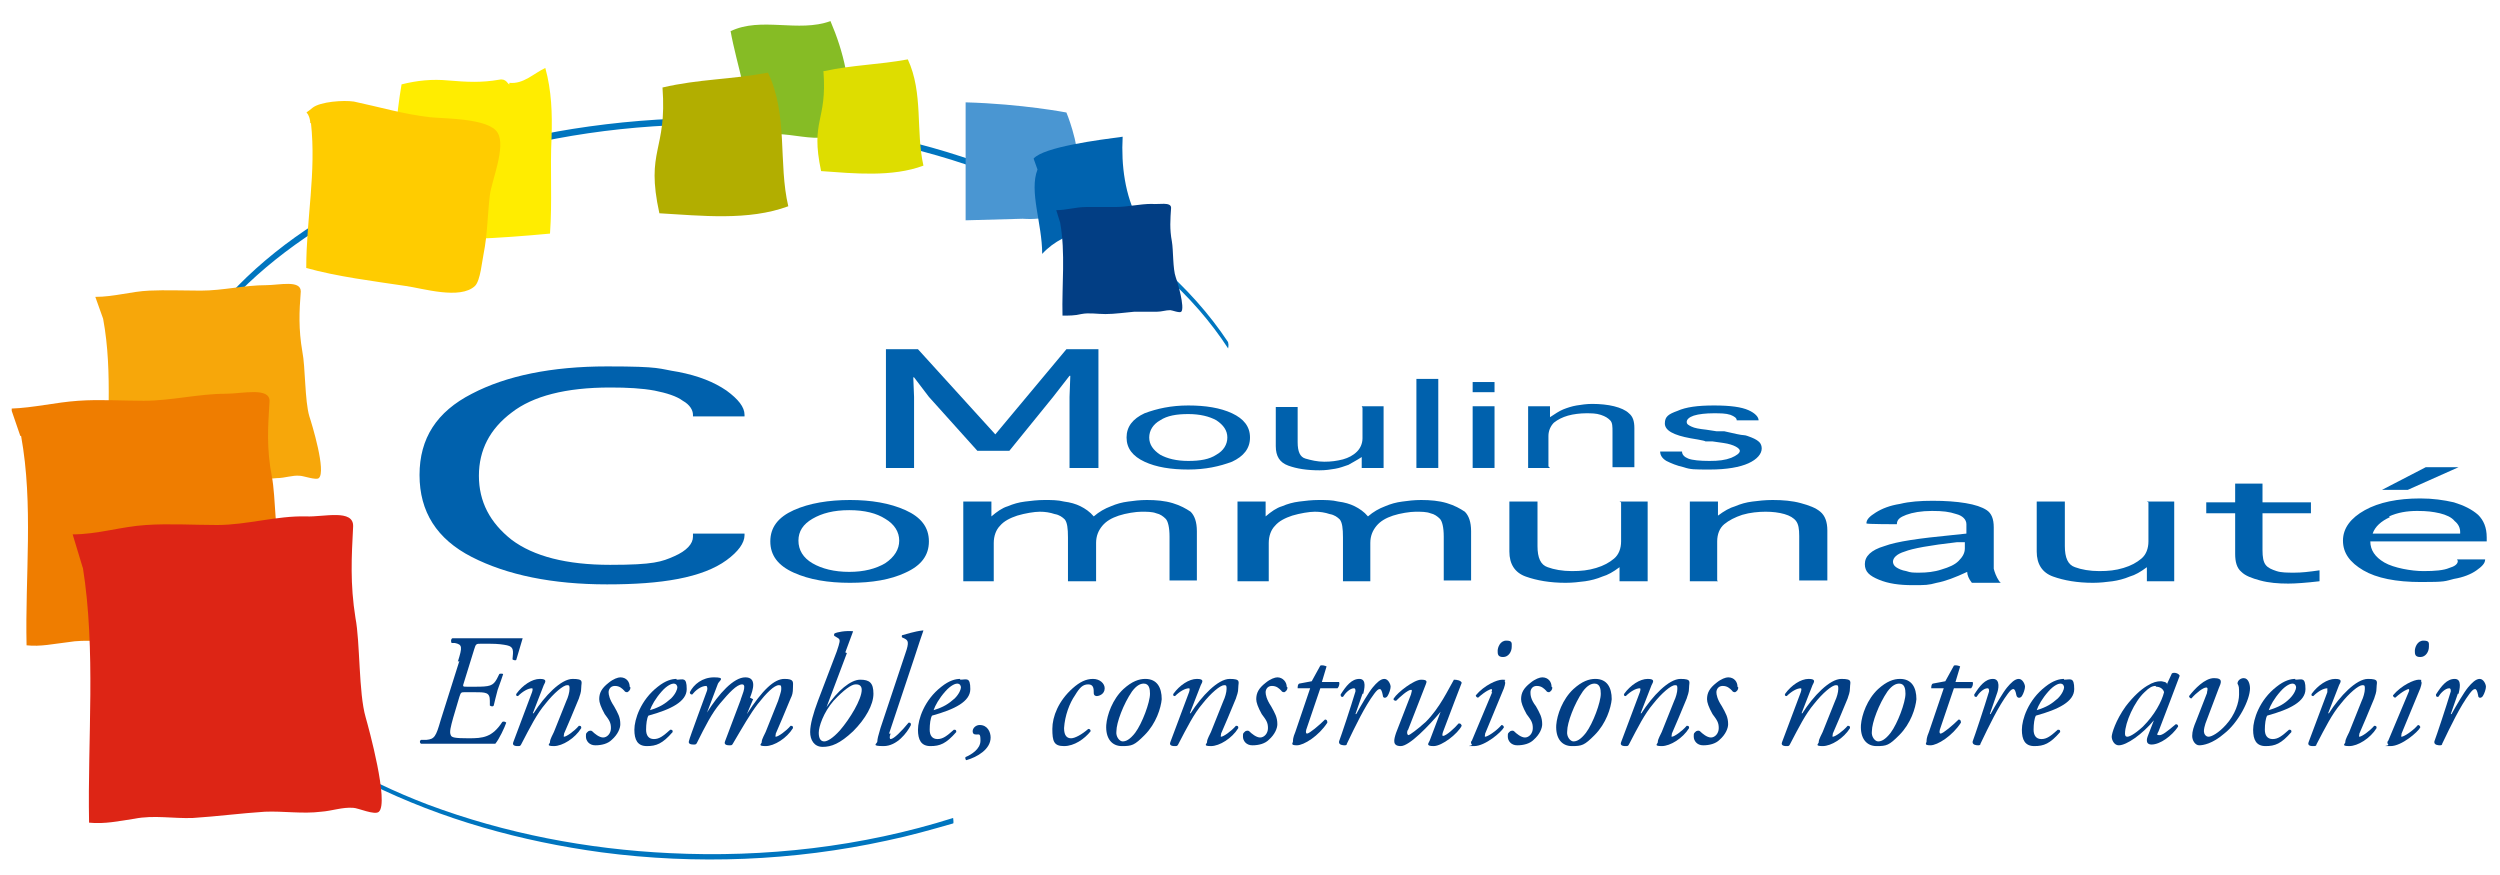 <?xml version="1.0" encoding="UTF-8"?>
<svg id="Calque_1" xmlns="http://www.w3.org/2000/svg" xmlns:xlink="http://www.w3.org/1999/xlink" version="1.1" viewBox="0 0 320 112">
  <!-- Generator: Adobe Illustrator 29.7.1, SVG Export Plug-In . SVG Version: 2.1.1 Build 8)  -->
  <defs>
    <style>
      .st0 {
        fill: none;
      }

      .st1 {
        fill: #0063af;
      }

      .st2 {
        fill: #fc0;
      }

      .st3 {
        fill: #0061ad;
      }

      .st4 {
        fill: #dd2515;
      }

      .st5 {
        fill: #86bc25;
      }

      .st6 {
        fill: #ef7d00;
      }

      .st7 {
        fill: #0075bf;
      }

      .st8 {
        fill: #ffed00;
      }

      .st9 {
        fill: #b2ae00;
      }

      .st10 {
        fill: #4a96d2;
      }

      .st11 {
        fill: #023e84;
      }

      .st12 {
        fill: #f7a70a;
      }

      .st13 {
        fill: #dedd00;
      }

      .st14 {
        clip-path: url(#clippath);
      }
    </style>
    <clipPath id="clippath">
      <rect class="st0" x="1.5" y="2.7" width="316.8" height="107.3"/>
    </clipPath>
  </defs>
  <g class="st14">
    <path class="st7" d="M157.2,43.8c-4.9-7.4-12-13.2-19.7-17.5-9.2-5.1-19.4-8.3-29.8-9.9-11.3-1.8-23-1.7-34.4.1-10,1.6-19.8,4.7-28.7,9.6-7.5,4.1-14.4,9.6-19.3,16.7-4.2,6.1-6.6,13.4-6.4,20.9.3,7.6,3.2,14.7,7.9,20.6,5.4,6.9,12.7,12.1,20.5,16,9.3,4.6,19.4,7.4,29.7,8.8,12.1,1.6,24.6,1.1,36.5-1.5,2.9-.6,5.7-1.4,8.5-2.2.1,0,0-.7,0-.7-11.7,3.7-24.1,5.1-36.3,4.5-10.5-.5-21-2.5-30.9-6.2-8.4-3.2-16.5-7.8-23.1-14-5.6-5.3-10.2-12.1-11.9-19.7-1.7-7.6-.3-15.4,3.4-22.1,4-7.3,10.2-13.1,17.1-17.6,8.1-5.3,17.3-8.8,26.8-11,10.8-2.5,22.1-3.2,33.1-2.3,10.7.9,21.3,3.4,31.1,7.7,8.3,3.7,16.2,8.8,22.2,15.7,1.3,1.5,2.6,3.2,3.7,4.9,0,0,.1-.5,0-.7"/>
    <path class="st12" d="M13.2,40.8c1.3,7,.4,14.3.6,21.3,1.4.2,2.8-.1,4.2-.4,1.8-.3,3.6,0,5.5,0,2.2-.1,4.5-.4,6.7-.5,1.7,0,3.5.2,5.2,0,1.1,0,2-.4,3-.3.4,0,2.1.6,2.4.3,1-.8-.9-7-1.2-7.9-.6-2-.5-6.3-.9-8.3-.5-2.9-.4-5.1-.2-7.7,0-1.5-2.8-.8-4.4-.8-2.8,0-5.6.7-8.4.7-2.2,0-4.5-.1-6.6,0-2.3.1-4.5.8-6.9.8l1,2.8Z"/>
    <path class="st11" d="M58.6,84.7c.6-1.9.6-2.2-.4-2.4h-.4c-.1-.2-.1-.5.1-.6.7,0,1.4,0,2.3,0h3.8c1.3,0,2.3,0,2.9,0-.1.3-.6,2-.8,2.7,0,.2-.4.1-.5,0,.1-1.1.2-1.6-.7-1.8-.5-.1-1.1-.2-2.2-.2h-1.2c-.5,0-.6,0-.8.7l-1.3,4.2c-.2.6-.2.6.4.6h1c1.9,0,2.3-.1,2.8-1l.3-.6c0-.1.5-.1.5,0-.1.3-.4,1.2-.7,2-.2.8-.4,1.5-.5,2-.1.2-.4.1-.5,0v-.6c0-1.1-.5-1.1-2.1-1.1h-1c-.6,0-.6,0-.8.6l-.8,2.7c-.3,1.1-.5,1.8-.3,2.2.1.3.5.4,2.3.4s3-.1,4.3-2.1c.2-.1.4,0,.5.1-.2.6-.9,2.1-1.4,2.7-1.3,0-3.1,0-4.7,0h-2.4c-.8,0-1.5,0-2.4,0-.2-.1-.2-.4,0-.5h.7c1-.1,1.2-.4,1.8-2.5l2.4-7.6Z"/>
    <path class="st11" d="M68.3,91.3h0c1.4-2.2,3.5-4.4,5-4.4s1.1.4,1.1,1.1-.2,1-.3,1.4c-.4,1-1.8,4.3-1.9,4.5,0,.2-.1.4,0,.4.3,0,1.3-.7,1.9-1.4.3,0,.3.1.3.3-.8,1.3-2.4,2.3-3.5,2.3s-.5-.3-.5-.5,0-.3.5-1.3c.4-1,1.2-3,1.6-4,.2-.4.4-1.1.4-1.5s0-.5-.3-.5c-.5,0-1.7,1-2.8,2.4-1.1,1.3-1.9,2.9-3.1,5.2-.1.2-.2.2-.4.2s-.8,0-.6-.5c.1-.3,2.3-6.1,2.4-6.4.1-.3.1-.5,0-.5-.5,0-1.2.4-1.8,1-.2,0-.3-.1-.2-.3.8-1.1,2-1.9,3-1.9s.7.4.5.8l-1.4,3.6Z"/>
    <path class="st11" d="M80.7,88c0,.3-.2.5-.4.6-.1,0-.3,0-.4-.2-.3-.3-.6-.6-1.2-.6s-.8.5-.8.8.1.9.7,1.8c.5.9.8,1.4.8,2.3,0,.5-.3,1.3-1.1,2-.5.5-1.3.7-2.1.7s-1.2-.6-1.2-1.1,0-.4.3-.7c.2-.1.4-.1.5,0,.3.3.9.8,1.4.8s1-.5,1-1.2-.2-1-.8-1.8c-.5-.9-.7-1.5-.7-1.9,0-.8.3-1.4,1.2-2.1.6-.5,1.2-.7,1.5-.7.8,0,1.2.6,1.2,1.2"/>
    <path class="st11" d="M86.2,87.5c.4,0,.5.3.5.5s-.2.8-.8,1.4c-.8.7-1.4,1.1-2.7,1.5.2-.6.7-1.5,1.5-2.4.7-.8,1.3-1,1.5-1M86.6,86.9c-.6,0-1.4.2-2.4,1-2.2,1.7-3,4.2-3,5.5s.4,2.1,1.6,2.1,2-.3,3.3-1.8c0-.2,0-.3-.3-.3-.9.8-1.4,1.2-2.1,1.2s-1-.5-1-1.2.1-1.5.3-1.8c2.9-.8,4.9-1.8,4.9-3.4s-.5-1.2-1.3-1.2"/>
    <path class="st11" d="M96.4,89.5l-.8,1.9h0c2-3.1,3.5-4.5,4.8-4.5s1.1.4,1.1,1.1-.1,1-.3,1.4c-.4,1-1.8,4.3-1.9,4.5,0,.2-.1.4,0,.4.3,0,1.3-.7,1.9-1.4.3,0,.3.1.3.3-.8,1.3-2.4,2.3-3.5,2.3s-.5-.3-.5-.5,0-.3.5-1.3c.4-1,1.2-3,1.6-4,.1-.4.4-1.1.4-1.5s0-.5-.3-.5c-.6,0-1.6,1-2.7,2.4-1,1.3-1.9,2.9-3.2,5.1-.1.2-.2.2-.4.2s-.8,0-.6-.5l2-5.3c0-.2.9-2,.2-2s-1.7,1.1-2.8,2.4c-1.1,1.3-1.9,2.9-3,5.1-.1.2-.2.2-.4.2s-.8,0-.6-.5c0-.2,2.2-6.1,2.3-6.4.1-.3,0-.6-.1-.6-.7,0-1.4.6-1.8,1.1-.2,0-.3-.1-.3-.3.5-1,1.6-1.9,3.1-1.9s.7.4.5.8l-1.4,3.7h0c1.5-2.4,3.4-4.5,4.9-4.5s1,1.6.6,2.6"/>
    <path class="st11" d="M109.6,87.6c.4,0,.7.2.7.7,0,1.2-1.5,3.7-2.8,5.2-.9,1-1.6,1.4-2,1.4s-.7-.3-.7-1.1.6-2.6,1.9-4.1c1.3-1.4,2.3-2.1,2.8-2.1M108.2,83.5c.3-.8.6-1.6,1-2.7h0c-.9-.1-2.1.1-2.4.3,0,0-.1.2,0,.3l.5.3c.3.2.2.5-.2,1.7l-2.4,6.3c-.6,1.6-1,3-1,4s.5,1.9,1.6,1.9,2.2-.4,3.9-2c1.6-1.6,2.6-3.4,2.6-4.8s-.5-1.8-1.7-1.8-2.9,1.4-4.3,3.5h0l2.6-6.9Z"/>
    <path class="st11" d="M114,93.9c-.2.5-.1.7,0,.7.4,0,1.4-1,2.3-2.1.2,0,.3,0,.3.3-.5,1-1.8,2.7-3.5,2.7s-.8-.3-.8-.6.1-.7.4-1.7l3.2-9.6c.5-1.4.3-1.6,0-1.8l-.4-.2c-.1,0-.1-.3,0-.3.4-.1,1.6-.5,2.6-.6h.1c-.3.9-.5,1.4-1.2,3.6l-3.2,9.6Z"/>
    <path class="st11" d="M122.5,87.5c.4,0,.5.3.5.5s-.2.8-.8,1.4c-.8.7-1.4,1.1-2.7,1.5.2-.6.7-1.5,1.5-2.4.7-.8,1.3-1,1.5-1M122.9,86.9c-.6,0-1.4.2-2.4,1-2.2,1.7-3,4.2-3,5.5s.4,2.1,1.6,2.1,2-.3,3.3-1.8c0-.2,0-.3-.3-.3-.9.8-1.4,1.2-2.1,1.2s-1-.5-1-1.2.1-1.5.3-1.8c2.9-.8,4.9-1.8,4.9-3.4s-.5-1.2-1.3-1.2"/>
    <path class="st11" d="M126.8,94.4c0,1.5-1.7,2.5-3.1,2.9-.1,0-.2-.3-.1-.4.7-.3,1.9-1,1.9-2.1s-.2-.7-.7-.8c-.2,0-.3-.2-.3-.4,0-.4.4-.8.9-.8,1,0,1.4.9,1.4,1.6"/>
    <path class="st11" d="M141.4,88.1c0,.8-.8,1-1,1s-.4-.1-.4-.4c0-.5,0-1.1-.7-1.1s-1.1.4-1.7,1.4c-.7,1-1.3,2.6-1.4,4.2,0,1,.4,1.3.9,1.3s1.4-.5,2.2-1.2c.2,0,.3.1.3.3-.8,1-2.1,1.9-3.4,1.9s-1.5-.6-1.5-2.2.8-3.6,2.6-5.2c.9-.8,1.7-1.2,2.6-1.2s1.5.6,1.5,1.2"/>
    <path class="st11" d="M146.4,87.5c.7,0,.8.7.8,1.3,0,1.1-1,3.8-1.9,5-.7.9-1.2,1.1-1.6,1.1s-.9-.6-.8-1.3c0-1.1.9-3.5,2-5.1.6-.8,1.1-1,1.5-1M146.6,86.9c-.8,0-1.7.3-2.8,1.3-1.4,1.3-2.1,3.3-2.2,4.6-.1,1.7.7,2.7,2,2.7s1.6-.1,2.9-1.4c1.5-1.5,2.1-3.5,2.2-4.6,0-1.5-.6-2.6-2.1-2.6"/>
    <path class="st11" d="M152.4,91.3h0c1.4-2.2,3.5-4.4,5-4.4s1.1.4,1.1,1.1-.2,1-.3,1.4c-.4,1-1.8,4.3-1.9,4.5,0,.2-.1.4,0,.4.3,0,1.3-.7,1.9-1.4.3,0,.3.1.3.3-.8,1.3-2.4,2.3-3.5,2.3s-.5-.3-.5-.5,0-.3.5-1.3c.4-1,1.2-3,1.6-4,.2-.4.4-1.1.4-1.5s0-.5-.3-.5c-.5,0-1.7,1-2.8,2.4-1.1,1.3-1.9,2.9-3.1,5.2-.1.2-.2.2-.4.2s-.8,0-.6-.5c.1-.3,2.3-6.1,2.4-6.4.1-.3.1-.5,0-.5-.5,0-1.2.4-1.8,1-.2,0-.3-.1-.2-.3.8-1.1,2-1.9,3-1.9s.7.4.5.8l-1.4,3.6Z"/>
    <path class="st11" d="M164.8,88c0,.3-.2.5-.4.6-.1,0-.3,0-.4-.2-.3-.3-.6-.6-1.2-.6s-.8.5-.8.8.1.9.7,1.8c.5.9.8,1.4.8,2.3,0,.5-.3,1.3-1.1,2-.5.5-1.3.7-2.1.7s-1.2-.6-1.2-1.1,0-.4.3-.7c.2-.1.4-.1.5,0,.3.3.9.8,1.4.8s1-.5,1-1.2-.2-1-.8-1.8c-.5-.9-.7-1.5-.7-1.9,0-.8.3-1.4,1.2-2.1.6-.5,1.2-.7,1.5-.7.7,0,1.2.6,1.2,1.2"/>
    <path class="st11" d="M169,88.1l-1.8,5.3c-.1.4,0,.5.1.5.3,0,1.6-1.1,2.3-1.8.2,0,.3.1.3.4-1.1,1.7-3,2.9-3.9,2.9s-.5-.3-.5-.5,0-.5.3-1.2l1.9-5.6h-1.6c0-.2,0-.5.2-.6l1.6-.3,1.1-2c.2-.1.6,0,.8.1l-.6,2h2.2c.1.2,0,.6-.2.8h-2.2Z"/>
    <path class="st11" d="M174.4,88.8l-.9,2.6h.1c.6-1.1,1.6-2.8,2.1-3.4.5-.6,1-1.1,1.5-1.1s.8.7.8,1-.2.9-.4,1.2c-.2.3-.6.3-.6-.1-.1-.5-.2-.8-.4-.8s-.4.2-.7.6c-1.2,1.6-2.4,4.1-3.5,6.4,0,.2-.2.2-.3.2s-.8,0-.7-.5c.3-.8,1.5-4.4,2.1-6.4,0-.2,0-.4-.2-.4-.5,0-1.1.6-1.4,1.1-.2,0-.3,0-.3-.3.7-1.1,1.4-2,2.4-2s.6,1.4.5,1.9"/>
    <path class="st11" d="M180.2,93.4c-.2.5,0,.7.1.7s1.1-.7,2.2-1.7c1.8-1.8,2.9-4.2,3.6-5.4.4,0,.9.1,1,.4-.2.5-1.5,3.9-2.4,6.3-.1.3-.1.5,0,.5.4,0,1.5-1,2-1.6.2,0,.3,0,.4.3-.5,1-2.5,2.6-3.6,2.6s-.6-.4-.5-.7l1.4-3.7h0c-1.5,1.8-4,4.4-5.1,4.4s-.9-.8-.6-1.7l1.9-4.9c.1-.4.2-.6,0-.6-.4,0-1.4.9-1.9,1.4-.2,0-.4-.1-.3-.3.5-.8,2.6-2.4,3.5-2.4s.7.3.6.6l-2.3,5.9Z"/>
    <path class="st11" d="M190.9,88.6c.1-.2.1-.4,0-.4s-.7.2-1.7,1.1c-.2,0-.3-.2-.3-.3,1.1-1.3,2.7-2,3.4-2s.2.1.3.2c.1.1.1.3-.1.9l-2.4,5.8c0,.2-.1.4,0,.4.3,0,1.4-.7,2.1-1.5.2,0,.3.2.3.3-.3.6-2.4,2.4-3.8,2.4s-.2,0-.3-.2c-.1-.1-.2-.3,0-.5l2.6-6.2ZM193.5,82.8c0,.6-.4,1.3-1.1,1.3s-.7-.4-.7-.8.3-1.3,1.1-1.3.7.3.7.8"/>
    <path class="st11" d="M198.7,88c0,.3-.2.5-.4.6-.1,0-.3,0-.4-.2-.3-.3-.6-.6-1.2-.6s-.8.5-.8.8,0,.9.7,1.8c.5.9.8,1.4.8,2.3,0,.5-.3,1.3-1.1,2-.5.5-1.3.7-2.1.7s-1.2-.6-1.2-1.1,0-.4.3-.7c.2-.1.4-.1.5,0,.3.3.9.8,1.4.8s1-.5,1-1.2-.2-1-.8-1.8c-.5-.9-.7-1.5-.7-1.9,0-.8.3-1.4,1.2-2.1.6-.5,1.2-.7,1.5-.7.8,0,1.2.6,1.2,1.2"/>
    <path class="st11" d="M204.1,87.5c.7,0,.8.7.8,1.3,0,1.1-1,3.8-1.9,5-.7.9-1.2,1.1-1.6,1.1s-.9-.6-.8-1.3c0-1.1.9-3.5,2-5.1.6-.8,1.1-1,1.5-1M204.2,86.9c-.8,0-1.7.3-2.8,1.3-1.4,1.3-2.1,3.3-2.2,4.6-.1,1.7.7,2.7,2,2.7s1.6-.1,2.9-1.4c1.5-1.5,2.1-3.5,2.2-4.6,0-1.5-.6-2.6-2.1-2.6"/>
    <path class="st11" d="M210.1,91.3h0c1.4-2.2,3.5-4.4,5-4.4s1.1.4,1.1,1.1-.2,1-.3,1.4c-.4,1-1.8,4.3-1.9,4.5,0,.2-.1.4,0,.4.3,0,1.3-.7,1.9-1.4.3,0,.3.1.3.3-.8,1.3-2.4,2.3-3.5,2.3s-.5-.3-.5-.5,0-.3.5-1.3c.4-1,1.2-3,1.6-4,.2-.4.4-1.1.4-1.5s0-.5-.3-.5c-.5,0-1.7,1-2.8,2.4-1.1,1.3-1.9,2.9-3.1,5.2-.1.2-.2.2-.4.2s-.8,0-.6-.5c.1-.3,2.3-6.1,2.4-6.4.1-.3.1-.5,0-.5-.5,0-1.2.4-1.8,1-.2,0-.3-.1-.2-.3.8-1.1,2-1.9,3-1.9s.7.4.5.8l-1.4,3.6Z"/>
    <path class="st11" d="M222.5,88c0,.3-.2.5-.4.6-.1,0-.3,0-.4-.2-.3-.3-.6-.6-1.2-.6s-.8.5-.8.8.1.9.7,1.8c.5.9.8,1.4.8,2.3,0,.5-.3,1.3-1.1,2-.5.5-1.3.7-2.1.7s-1.2-.6-1.2-1.1,0-.4.3-.7c.2-.1.4-.1.5,0,.3.3.9.8,1.4.8s1-.5,1-1.2-.2-1-.8-1.8c-.5-.9-.7-1.5-.7-1.9,0-.8.3-1.4,1.2-2.1.6-.5,1.2-.7,1.5-.7.8,0,1.2.6,1.2,1.2"/>
    <path class="st11" d="M230.7,91.3h0c1.4-2.2,3.5-4.4,5-4.4s1.1.4,1.1,1.1-.2,1-.3,1.4c-.4,1-1.8,4.3-1.9,4.5,0,.2-.1.4,0,.4.3,0,1.3-.7,1.9-1.4.3,0,.3.1.3.3-.8,1.3-2.4,2.3-3.5,2.3s-.5-.3-.5-.5,0-.3.5-1.3c.4-1,1.2-3,1.6-4,.2-.4.4-1.1.4-1.5s0-.5-.3-.5c-.5,0-1.7,1-2.8,2.4-1.1,1.3-1.9,2.9-3.1,5.2-.1.2-.2.2-.4.2s-.8,0-.6-.5c.1-.3,2.3-6.1,2.4-6.4.1-.3.1-.5,0-.5-.5,0-1.2.4-1.8,1-.2,0-.3-.1-.2-.3.8-1.1,2-1.9,3-1.9s.7.4.5.8l-1.4,3.6Z"/>
    <path class="st11" d="M243.1,87.5c.7,0,.8.7.8,1.3,0,1.1-1,3.8-1.9,5-.7.9-1.2,1.1-1.6,1.1s-.9-.6-.8-1.3c0-1.1.9-3.5,2-5.1.6-.8,1.1-1,1.5-1M243.2,86.9c-.8,0-1.7.3-2.8,1.3-1.4,1.3-2.1,3.3-2.2,4.6-.1,1.7.7,2.7,2,2.7s1.6-.1,2.9-1.4c1.5-1.5,2.1-3.5,2.2-4.6,0-1.5-.6-2.6-2.1-2.6"/>
    <path class="st11" d="M250.1,88.1l-1.8,5.3c-.1.4,0,.5.1.5.3,0,1.6-1.1,2.3-1.8.2,0,.3.1.3.4-1.1,1.7-3,2.9-3.9,2.9s-.5-.3-.5-.5,0-.5.3-1.2l1.9-5.6h-1.6c0-.2,0-.5.2-.6l1.6-.3,1.1-2c.2-.1.6,0,.8.1l-.6,2h2.2c.1.2,0,.6-.2.8h-2.2Z"/>
    <path class="st11" d="M255.6,88.8l-.9,2.6h.1c.6-1.1,1.6-2.8,2.1-3.4.5-.6,1-1.1,1.5-1.1s.8.7.8,1-.2.9-.4,1.2c-.2.3-.6.3-.7-.1-.1-.5-.2-.8-.4-.8s-.4.2-.7.6c-1.2,1.6-2.4,4.1-3.5,6.4,0,.2-.2.2-.3.2s-.8,0-.7-.5c.3-.8,1.5-4.4,2.1-6.4,0-.2,0-.4-.2-.4-.5,0-1.1.6-1.4,1.1-.2,0-.3,0-.3-.3.7-1.1,1.4-2,2.4-2s.7,1.4.5,1.9"/>
    <path class="st11" d="M263.7,87.5c.4,0,.5.3.5.5s-.2.8-.8,1.4c-.8.7-1.4,1.1-2.7,1.5.2-.6.7-1.5,1.5-2.4.7-.8,1.3-1,1.5-1M264.2,86.9c-.6,0-1.4.2-2.4,1-2.2,1.7-3,4.2-3,5.5s.4,2.1,1.6,2.1,2-.3,3.3-1.8c0-.2,0-.3-.3-.3-.9.8-1.4,1.2-2.1,1.2s-1-.5-1-1.2.1-1.5.3-1.8c2.9-.8,4.9-1.8,4.9-3.4s-.5-1.2-1.3-1.2"/>
    <path class="st11" d="M276,87.9c.5,0,.9.3,1,.7-.3,1.2-1.2,2.9-2.7,4.4-1.2,1.1-1.8,1.3-2,1.3s-.3-.1-.3-.4c0-1.4,1.2-4.1,2.5-5.3.6-.6,1-.8,1.4-.8M277.5,87.7c-.1-.2-.3-.4-.4-.4-.1,0-.3-.1-.5-.1-.5,0-1,.1-1.8.6-.8.5-1.7,1.3-2.7,2.6-1.3,1.8-1.8,3.5-1.8,3.9s.3,1.1.9,1.1c1,0,3-1.4,4.5-3.2h0s-.7,1.8-.7,1.8c-.2.5-.2.6-.2.8s.1.5.6.5c1.1,0,2.6-1.1,3.4-2.3,0-.2-.1-.3-.3-.3-1.2,1-1.7,1.4-2.1,1.4s-.3-.1-.1-.5c.7-1.8,2.4-6.3,2.7-7.1-.1-.3-.7-.5-1-.3l-.6,1.3Z"/>
    <path class="st11" d="M282.5,88.6c.1-.4.1-.6-.1-.6-.4,0-1.3.7-1.9,1.4-.2,0-.3-.2-.3-.3.7-.9,2-2.3,3.2-2.3s.9.6.6,1.3l-1.7,4.5c-.1.3-.2.7-.2,1s.2.7.6.7,1.3-.5,2.2-1.5c1.2-1.3,1.7-2.9,1.7-3.9s0-1-.2-1.4c0-.4.4-.7.8-.7.6,0,.8.8.8,1.3,0,1.5-1.5,4.4-3.3,5.8-1.5,1.3-2.7,1.5-3.2,1.5s-.9-.6-.9-1.2.2-1.2.5-1.9l1.4-3.6Z"/>
    <path class="st11" d="M293.4,87.5c.4,0,.5.3.5.5s-.2.8-.8,1.4c-.7.7-1.4,1.1-2.7,1.5.2-.6.7-1.5,1.5-2.4.7-.8,1.3-1,1.5-1M293.8,86.9c-.6,0-1.4.2-2.4,1-2.2,1.7-3,4.2-3,5.5s.4,2.1,1.6,2.1,2-.3,3.3-1.8c0-.2,0-.3-.3-.3-.9.8-1.4,1.2-2.1,1.2s-1-.5-1-1.2.1-1.5.3-1.8c2.9-.8,4.9-1.8,4.9-3.4s-.5-1.2-1.3-1.2"/>
    <path class="st11" d="M298.1,91.3h0c1.4-2.2,3.5-4.4,5-4.4s1.1.4,1.1,1.1-.2,1-.3,1.4c-.4,1-1.8,4.3-1.9,4.5,0,.2-.1.4,0,.4.3,0,1.3-.7,1.9-1.4.3,0,.3.1.3.3-.8,1.3-2.4,2.3-3.5,2.3s-.5-.3-.5-.5,0-.3.5-1.3c.4-1,1.2-3,1.6-4,.2-.4.4-1.1.4-1.5s0-.5-.3-.5c-.5,0-1.7,1-2.8,2.4-1.1,1.3-1.9,2.9-3.1,5.2,0,.2-.2.2-.4.2s-.8,0-.6-.5c.1-.3,2.3-6.1,2.4-6.4,0-.3,0-.5,0-.5-.5,0-1.2.4-1.8,1-.2,0-.3-.1-.2-.3.8-1.1,2-1.9,3-1.9s.7.4.5.8l-1.4,3.6Z"/>
    <path class="st11" d="M308.3,88.6c.1-.2.1-.4,0-.4s-.7.2-1.7,1.1c-.2,0-.3-.2-.3-.3,1.1-1.3,2.7-2,3.3-2s.2.1.3.2c.1.1.1.3-.1.9l-2.4,5.8c0,.2-.1.4,0,.4.3,0,1.4-.7,2.1-1.5.2,0,.3.2.3.3-.3.6-2.4,2.4-3.8,2.4s-.2,0-.3-.2c-.1-.1-.2-.3,0-.5l2.6-6.2ZM310.9,82.8c0,.6-.4,1.3-1.1,1.3s-.7-.4-.7-.8.3-1.3,1.1-1.3.7.3.7.8"/>
    <path class="st11" d="M314.6,88.8l-.9,2.6h.1c.6-1.1,1.6-2.8,2.1-3.4.5-.6,1-1.1,1.5-1.1s.8.7.8,1-.2.9-.4,1.2c-.2.3-.6.3-.6-.1-.1-.5-.2-.8-.4-.8s-.4.2-.7.6c-1.2,1.6-2.4,4.1-3.5,6.4,0,.2-.2.2-.3.2s-.8,0-.7-.5c.3-.8,1.5-4.4,2.1-6.4,0-.2,0-.4-.2-.4-.5,0-1.1.6-1.4,1.1-.2,0-.3,0-.3-.3.7-1.1,1.4-2,2.4-2s.6,1.4.5,1.9"/>
    <polygon class="st3" points="117 59.9 113.4 59.9 113.4 44.7 117.5 44.7 127.4 55.6 136.5 44.7 140.6 44.7 140.6 59.9 136.9 59.9 136.9 50.8 137 48.1 136.9 48.1 134.8 50.8 129.2 57.7 125.1 57.7 118.9 50.8 117 48.3 116.9 48.3 117 50.8 117 59.9"/>
    <path class="st3" d="M148.5,58.2c-.9-.6-1.4-1.3-1.4-2.2s.5-1.7,1.4-2.2c.9-.6,2.1-.8,3.6-.8s2.7.3,3.6.8c.9.6,1.4,1.3,1.4,2.2s-.5,1.7-1.4,2.2c-.9.6-2.1.8-3.6.8s-2.7-.3-3.6-.8M157.7,59.1c1.5-.7,2.3-1.7,2.3-3.1s-.8-2.4-2.3-3.1c-1.5-.7-3.4-1-5.6-1s-4,.4-5.6,1c-1.5.7-2.3,1.7-2.3,3.1s.8,2.4,2.3,3.1c1.5.7,3.4,1,5.6,1s4-.4,5.6-1"/>
    <path class="st3" d="M174.3,52h2.8v7.9h-2.8v-1.4c-.6.4-1.2.7-1.7,1-.6.2-1.1.4-1.7.5-.6.1-1.2.2-2,.2-1.6,0-2.9-.2-4-.6-1.1-.4-1.6-1.2-1.6-2.5v-5h2.8v4.5c0,1.2.3,1.9,1,2.1s1.5.4,2.4.4,1.6-.1,2.4-.3c.7-.2,1.3-.5,1.8-1,.4-.4.7-1,.7-1.7v-3.9Z"/>
    <rect class="st3" x="181.3" y="48.5" width="2.8" height="11.4"/>
    <path class="st3" d="M188.5,52h2.8v7.9h-2.8v-7.9ZM188.5,48.9h2.8v1.3h-2.8v-1.3Z"/>
    <path class="st3" d="M198.4,59.9h-2.8v-7.9h2.8v1.4c.6-.4,1.2-.8,1.7-1,.5-.2,1.1-.4,1.7-.5.6-.1,1.3-.2,2-.2,1,0,2,.1,2.8.3.8.2,1.5.5,1.9.9.5.4.7,1,.7,1.9v5h-2.8v-4.5c0-.7,0-1.2-.3-1.5s-.6-.5-1.2-.7c-.6-.2-1.2-.2-1.9-.2s-1.6.1-2.3.3c-.7.2-1.3.5-1.8.9-.4.4-.7,1-.7,1.7v3.9Z"/>
    <path class="st3" d="M212.5,57.8h2.8c0,.4.3.7.8.9.5.2,1.5.3,2.7.3s2-.1,2.8-.4c.7-.3,1.1-.6,1.1-.9s-.7-.8-2.1-1l-1.4-.2h-.9c0-.1-1.9-.4-1.9-.4-2.2-.4-3.3-1-3.3-1.9s.5-1.2,1.6-1.6c1.1-.5,2.6-.7,4.7-.7s3.5.2,4.4.6c.9.4,1.3.9,1.3,1.3h0s-2.8,0-2.8,0h0c0-.3-.3-.5-.8-.7-.6-.2-1.3-.2-2.2-.2s-1.9.1-2.5.3c-.6.2-.9.5-.9.8s.2.4.6.6c.4.2,1,.3,1.9.4l1.3.2h1c1.3.3,2.2.5,2.5.5.3,0,.7.2,1,.3.5.2.8.4,1,.6.2.2.3.5.3.8,0,.7-.6,1.4-1.7,1.9-1.1.5-2.8.8-4.9.8s-2.5,0-3.4-.3c-.9-.2-1.6-.5-2.2-.8-.5-.3-.8-.7-.8-1.2h0Z"/>
    <path class="st3" d="M104,72.1c-1.2-.7-1.8-1.7-1.8-2.9s.6-2.1,1.8-2.8c1.2-.7,2.7-1.1,4.7-1.1s3.5.4,4.6,1.1c1.2.7,1.8,1.7,1.8,2.8s-.6,2.1-1.8,2.9c-1.2.7-2.7,1.1-4.6,1.1s-3.5-.4-4.7-1.1M115.9,73.3c2-.9,3-2.2,3-4s-1-3.1-3-4c-2-.9-4.4-1.3-7.1-1.3s-5.2.4-7.2,1.3c-2,.9-3,2.2-3,4s1,3.1,3,4c2,.9,4.4,1.3,7.2,1.3s5.2-.4,7.1-1.3"/>
    <path class="st3" d="M126.9,74.4h-3.6v-10.2h3.6v1.9c.7-.6,1.4-1.1,2.1-1.3.7-.3,1.4-.5,2.2-.6.8-.1,1.6-.2,2.5-.2s1.7,0,2.5.2c.8.1,1.5.3,2.1.6.6.3,1.2.7,1.7,1.3.7-.6,1.4-1,2.2-1.3.7-.3,1.4-.5,2.2-.6.7-.1,1.5-.2,2.4-.2,1.2,0,2.3.1,3.3.4,1,.3,1.7.7,2.3,1.1.5.5.8,1.3.8,2.5v6.3h-3.5v-5.6c0-1.2-.2-2-.5-2.3s-.7-.6-1.2-.7c-.5-.2-1.2-.2-1.9-.2s-2,.2-2.9.5c-.9.3-1.6.7-2.1,1.3s-.8,1.3-.8,2.2v4.9h-3.6v-5.6c0-1.2-.1-1.9-.4-2.3-.3-.3-.7-.6-1.3-.7-.6-.2-1.2-.3-1.9-.3s-1.9.2-2.9.5c-.9.3-1.7.7-2.2,1.3-.5.5-.8,1.3-.8,2.2v4.9Z"/>
    <path class="st3" d="M162,74.4h-3.6v-10.2h3.6v1.9c.7-.6,1.4-1.1,2.1-1.3.7-.3,1.4-.5,2.2-.6s1.6-.2,2.5-.2,1.7,0,2.5.2c.8.1,1.5.3,2.1.6.6.3,1.2.7,1.7,1.3.7-.6,1.4-1,2.2-1.3.7-.3,1.4-.5,2.2-.6.7-.1,1.5-.2,2.4-.2,1.2,0,2.3.1,3.3.4,1,.3,1.7.7,2.3,1.1.5.5.8,1.3.8,2.5v6.3h-3.5v-5.6c0-1.2-.2-2-.5-2.3-.3-.3-.7-.6-1.2-.7-.5-.2-1.2-.2-1.9-.2s-2,.2-2.9.5c-.9.3-1.6.7-2.1,1.3s-.8,1.3-.8,2.2v4.9h-3.5v-5.6c0-1.2-.1-1.9-.4-2.3-.3-.3-.7-.6-1.3-.7-.6-.2-1.2-.3-1.9-.3s-1.9.2-2.9.5c-.9.3-1.7.7-2.2,1.3-.5.5-.8,1.3-.8,2.2v4.9Z"/>
    <path class="st3" d="M207.3,64.2h3.6v10.2h-3.6v-1.8c-.8.6-1.5,1-2.2,1.2-.7.3-1.5.5-2.2.6-.8.1-1.6.2-2.5.2-2,0-3.7-.3-5.1-.8-1.4-.5-2.1-1.6-2.1-3.2v-6.4h3.6v5.7c0,1.5.4,2.4,1.3,2.7.8.3,1.9.5,3.1.5s2.1-.1,3.1-.4c1-.3,1.7-.7,2.3-1.2.6-.5.9-1.3.9-2.2v-5Z"/>
    <path class="st3" d="M219.9,74.4h-3.6v-10.2h3.6v1.8c.8-.6,1.5-1,2.2-1.2.7-.3,1.4-.5,2.2-.6.8-.1,1.6-.2,2.6-.2,1.3,0,2.5.1,3.6.4,1.1.3,1.9.6,2.5,1.1.6.5.9,1.3.9,2.4v6.4h-3.6v-5.7c0-.9-.1-1.5-.4-1.9-.3-.4-.8-.7-1.5-.9-.7-.2-1.5-.3-2.4-.3s-2,.1-3,.4c-.9.3-1.7.7-2.3,1.2-.6.5-.9,1.3-.9,2.2v5Z"/>
    <path class="st3" d="M251.5,70.2c0,.6-.3,1.1-.8,1.6-.5.5-1.2.8-2.2,1.1-.9.3-1.9.4-2.8.4s-1.1,0-1.7-.2c-.6-.1-1-.3-1.3-.5-.3-.2-.4-.5-.4-.7,0-.5.5-1,1.5-1.3,1-.4,3.2-.8,6.7-1.2h1c0-.1,0,.9,0,.9ZM255.9,74.4c-.4-.6-.6-1.2-.7-1.6,0-.5,0-.9,0-1.4v-3.9c0-1.1-.3-1.8-.9-2.2-.6-.4-1.5-.7-2.7-.9-1.2-.2-2.6-.3-4.2-.3s-3,.1-4.2.4c-1.3.2-2.3.6-3.1,1.1-.8.5-1.2.9-1.2,1.4h0c0,.1,3.9.1,3.9.1h0c0-.6.4-.9,1.2-1.2.8-.3,1.9-.5,3.3-.5s2.2.1,3.1.4c.8.2,1.3.7,1.3,1.3v1.2l-1.9.2c-4.1.4-7,.8-8.6,1.4-1.7.5-2.5,1.3-2.5,2.3s.6,1.5,1.8,2c1.2.5,2.6.7,4.3.7s2,0,3.1-.3c1.1-.2,2.4-.7,3.9-1.4,0,.4.2.9.6,1.4h3.7Z"/>
    <path class="st3" d="M274.8,64.2h3.5v10.2h-3.5v-1.8c-.8.6-1.5,1-2.2,1.2-.7.3-1.5.5-2.2.6-.8.1-1.6.2-2.5.2-2,0-3.7-.3-5.1-.8-1.4-.5-2.1-1.6-2.1-3.2v-6.4h3.6v5.7c0,1.5.4,2.4,1.3,2.7.8.3,1.9.5,3.1.5s2.1-.1,3.1-.4c1-.3,1.7-.7,2.3-1.2.6-.5.9-1.3.9-2.2v-5Z"/>
    <path class="st3" d="M296.9,72.9v1.5c-1.7.2-3.1.3-4,.3-1.3,0-2.5-.1-3.6-.4-1.1-.3-1.9-.6-2.4-1.1-.6-.5-.8-1.3-.8-2.3v-5.2h-3.7v-1.4h3.7v-2.4h3.5v2.4h6.2v1.4h-6.2v4.7c0,.9.1,1.5.4,1.9.3.4.8.6,1.4.8.6.2,1.4.2,2.3.2s1.8-.1,3.2-.3"/>
    <path class="st3" d="M305.8,66.1c1.1-.5,2.3-.7,3.6-.7s2,.1,2.9.3c.8.2,1.5.5,1.9,1,.5.4.7.9.7,1.4v.2h-11.2c.3-.9,1.1-1.6,2.2-2.1M314.6,71.8c0,.4-.4.7-1.1.9-.7.3-1.8.4-3.3.4s-3.8-.4-5-1.1c-1.2-.7-1.8-1.6-1.8-2.7h14.9v-.5c0-1.3-.4-2.2-1.1-2.9-.8-.7-1.8-1.2-3.1-1.6-1.3-.3-2.7-.5-4.3-.5-2.9,0-5.3.5-7.1,1.5-1.8,1-2.8,2.3-2.8,3.9s.9,2.8,2.6,3.8c1.7,1,4.2,1.5,7.4,1.5s3-.1,4.2-.4c1.2-.2,2.2-.6,2.9-1.1.7-.5,1.1-.9,1.1-1.4h0c0,0-3.6,0-3.6,0h0M308.2,62.7l6.5-2.9h-4.2l-5.6,2.9h3.3Z"/>
    <path class="st10" d="M130.9,28c11.7.8,5.6-13.6,5.6-13.6,0,0-5.7-1.1-12.9-1.3v15.1l7.3-.2Z"/>
    <path class="st5" d="M93.5,3.9c.8,4.5,2.6,9.2,2.5,13.8,4.8-1.8,8.6,1.7,12.9-1.4,0-5.8-.9-9.6-2.6-13.6-4.1,1.5-8.9-.6-12.8,1.3h0Z"/>
    <path class="st13" d="M105.4,9.1c.5,6.5-1.7,6.2-.3,12.8,4.2.3,9.1.8,13.1-.7-1-4.4,0-9.3-2-13.6-3.8.7-7,.7-10.7,1.5h0Z"/>
    <path class="st8" d="M65.2,10.8c-.2,0-.4-.8-1.3-.6-2.3.4-4.1.3-6.5.1-2.1-.2-4,0-6,.5-.7,4.1-1,8.1-.7,12.3.2,2.5,1,5.1.2,7.4,6.5.4,13.1,0,19.5-.6.3-4,0-8.3.2-12.3.1-3.1,0-6-.8-8.9-1.5.7-2.8,2.1-4.6,1.9"/>
    <path class="st2" d="M39.8,15.7c.7,6.4-.6,12.3-.6,18.6,3.9,1.1,8.7,1.7,12.7,2.3,2.2.3,7,1.8,8.9,0,.7-.7.9-3.2,1.1-4.1.5-2.5.5-5,.8-7.5.2-1.8,2.1-6.2,1-8-1.1-1.9-6.9-1.8-8.7-2-3.4-.4-6.4-1.3-9.7-2-1.3-.2-4.3,0-5.3.8-1.3,1.1-.6,0-.3,1.7v.3Z"/>
    <path class="st6" d="M2.7,55.8c1.6,8.8.5,18,.7,26.8,1.8.2,3.5-.2,5.3-.4,2.3-.4,4.6,0,6.9-.1,2.8-.1,5.6-.5,8.4-.7,2.2-.1,4.4.2,6.6,0,1.3,0,2.5-.5,3.8-.4.5,0,2.6.8,3.1.4,1.2-1-1.2-8.8-1.5-9.9-.8-2.5-.7-7.9-1.2-10.5-.7-3.6-.5-6.4-.3-9.6.1-1.9-3.5-1-5.6-1-3.5,0-7,.9-10.5.9-2.8,0-5.6-.2-8.4,0-2.9.2-5.7.9-8.6,1l1.2,3.5Z"/>
    <path class="st4" d="M10.6,72.6c1.7,10.7.6,21.9.8,32.7,2,.2,3.8-.2,5.8-.5,2.5-.5,5,0,7.5-.1,3.1-.2,6.1-.6,9.2-.8,2.4-.1,4.8.3,7.2,0,1.4-.1,2.7-.6,4.1-.5.6,0,2.8,1,3.3.5,1.3-1.2-1.3-10.7-1.7-12.1-.9-3.1-.7-9.6-1.3-12.7-.7-4.4-.5-7.8-.3-11.7.1-2.3-3.8-1.2-6-1.3-3.8-.1-7.6,1.1-11.4,1.1-3,0-6.1-.2-9.1,0-3.2.2-6.2,1.2-9.4,1.2l1.3,4.3Z"/>
    <path class="st3" d="M88.7,68.3h6.6v.2c0,1-.8,2.1-2.3,3.2-1.5,1.1-3.6,1.9-6.2,2.4-2.6.5-5.6.7-9.1.7-7,0-12.8-1.2-17.3-3.5-4.5-2.3-6.7-5.8-6.7-10.5s2.2-8.1,6.7-10.4c4.4-2.3,10.2-3.5,17.3-3.5s6.5.3,9.1.7c2.6.5,4.6,1.3,6.2,2.4,1.5,1.1,2.3,2.1,2.3,3.1v.2h-6.6v-.2c0-.6-.4-1.3-1.3-1.8-.8-.6-2.1-1-3.6-1.3-1.6-.3-3.5-.4-5.7-.4-5.7,0-9.9,1.1-12.6,3.2-2.8,2.1-4.2,4.8-4.2,8.1s1.4,6,4.2,8.2c2.8,2.1,7,3.2,12.6,3.2s6.6-.4,8.2-1.1c1.6-.7,2.4-1.6,2.4-2.5v-.2Z"/>
    <path class="st1" d="M132.3,20.3c1.3-1.5,8.4-2.4,11.4-2.8-.2,3.7.3,7.5,2,10.7-4.2.7-9.3,1-12.3,4.3,0-3.9-1.7-8-.6-10.8"/>
    <path class="st9" d="M84.8,11.2c.6,8.2-2.2,7.9-.4,16.1,5.3.3,11.4,1,16.5-.9-1.3-5.5,0-11.7-2.6-17.1-4.8.9-8.8.8-13.5,1.9h0Z"/>
    <path class="st11" d="M135.7,28.5c.7,3.9.2,8,.3,11.9.8,0,1.6,0,2.4-.2,1-.2,2,0,3.1,0,1.2,0,2.5-.2,3.7-.3,1,0,2,0,2.9,0,.6,0,1.1-.2,1.7-.2.2,0,1.2.4,1.4.2.5-.5-.5-3.9-.7-4.4-.4-1.1-.3-3.5-.5-4.6-.3-1.6-.2-2.8-.1-4.3,0-.8-1.6-.4-2.5-.5-1.5,0-3.1.4-4.7.4-1.2,0-2.5,0-3.7,0-1.3,0-2.5.4-3.8.4l.5,1.6Z"/>
  </g>
</svg>